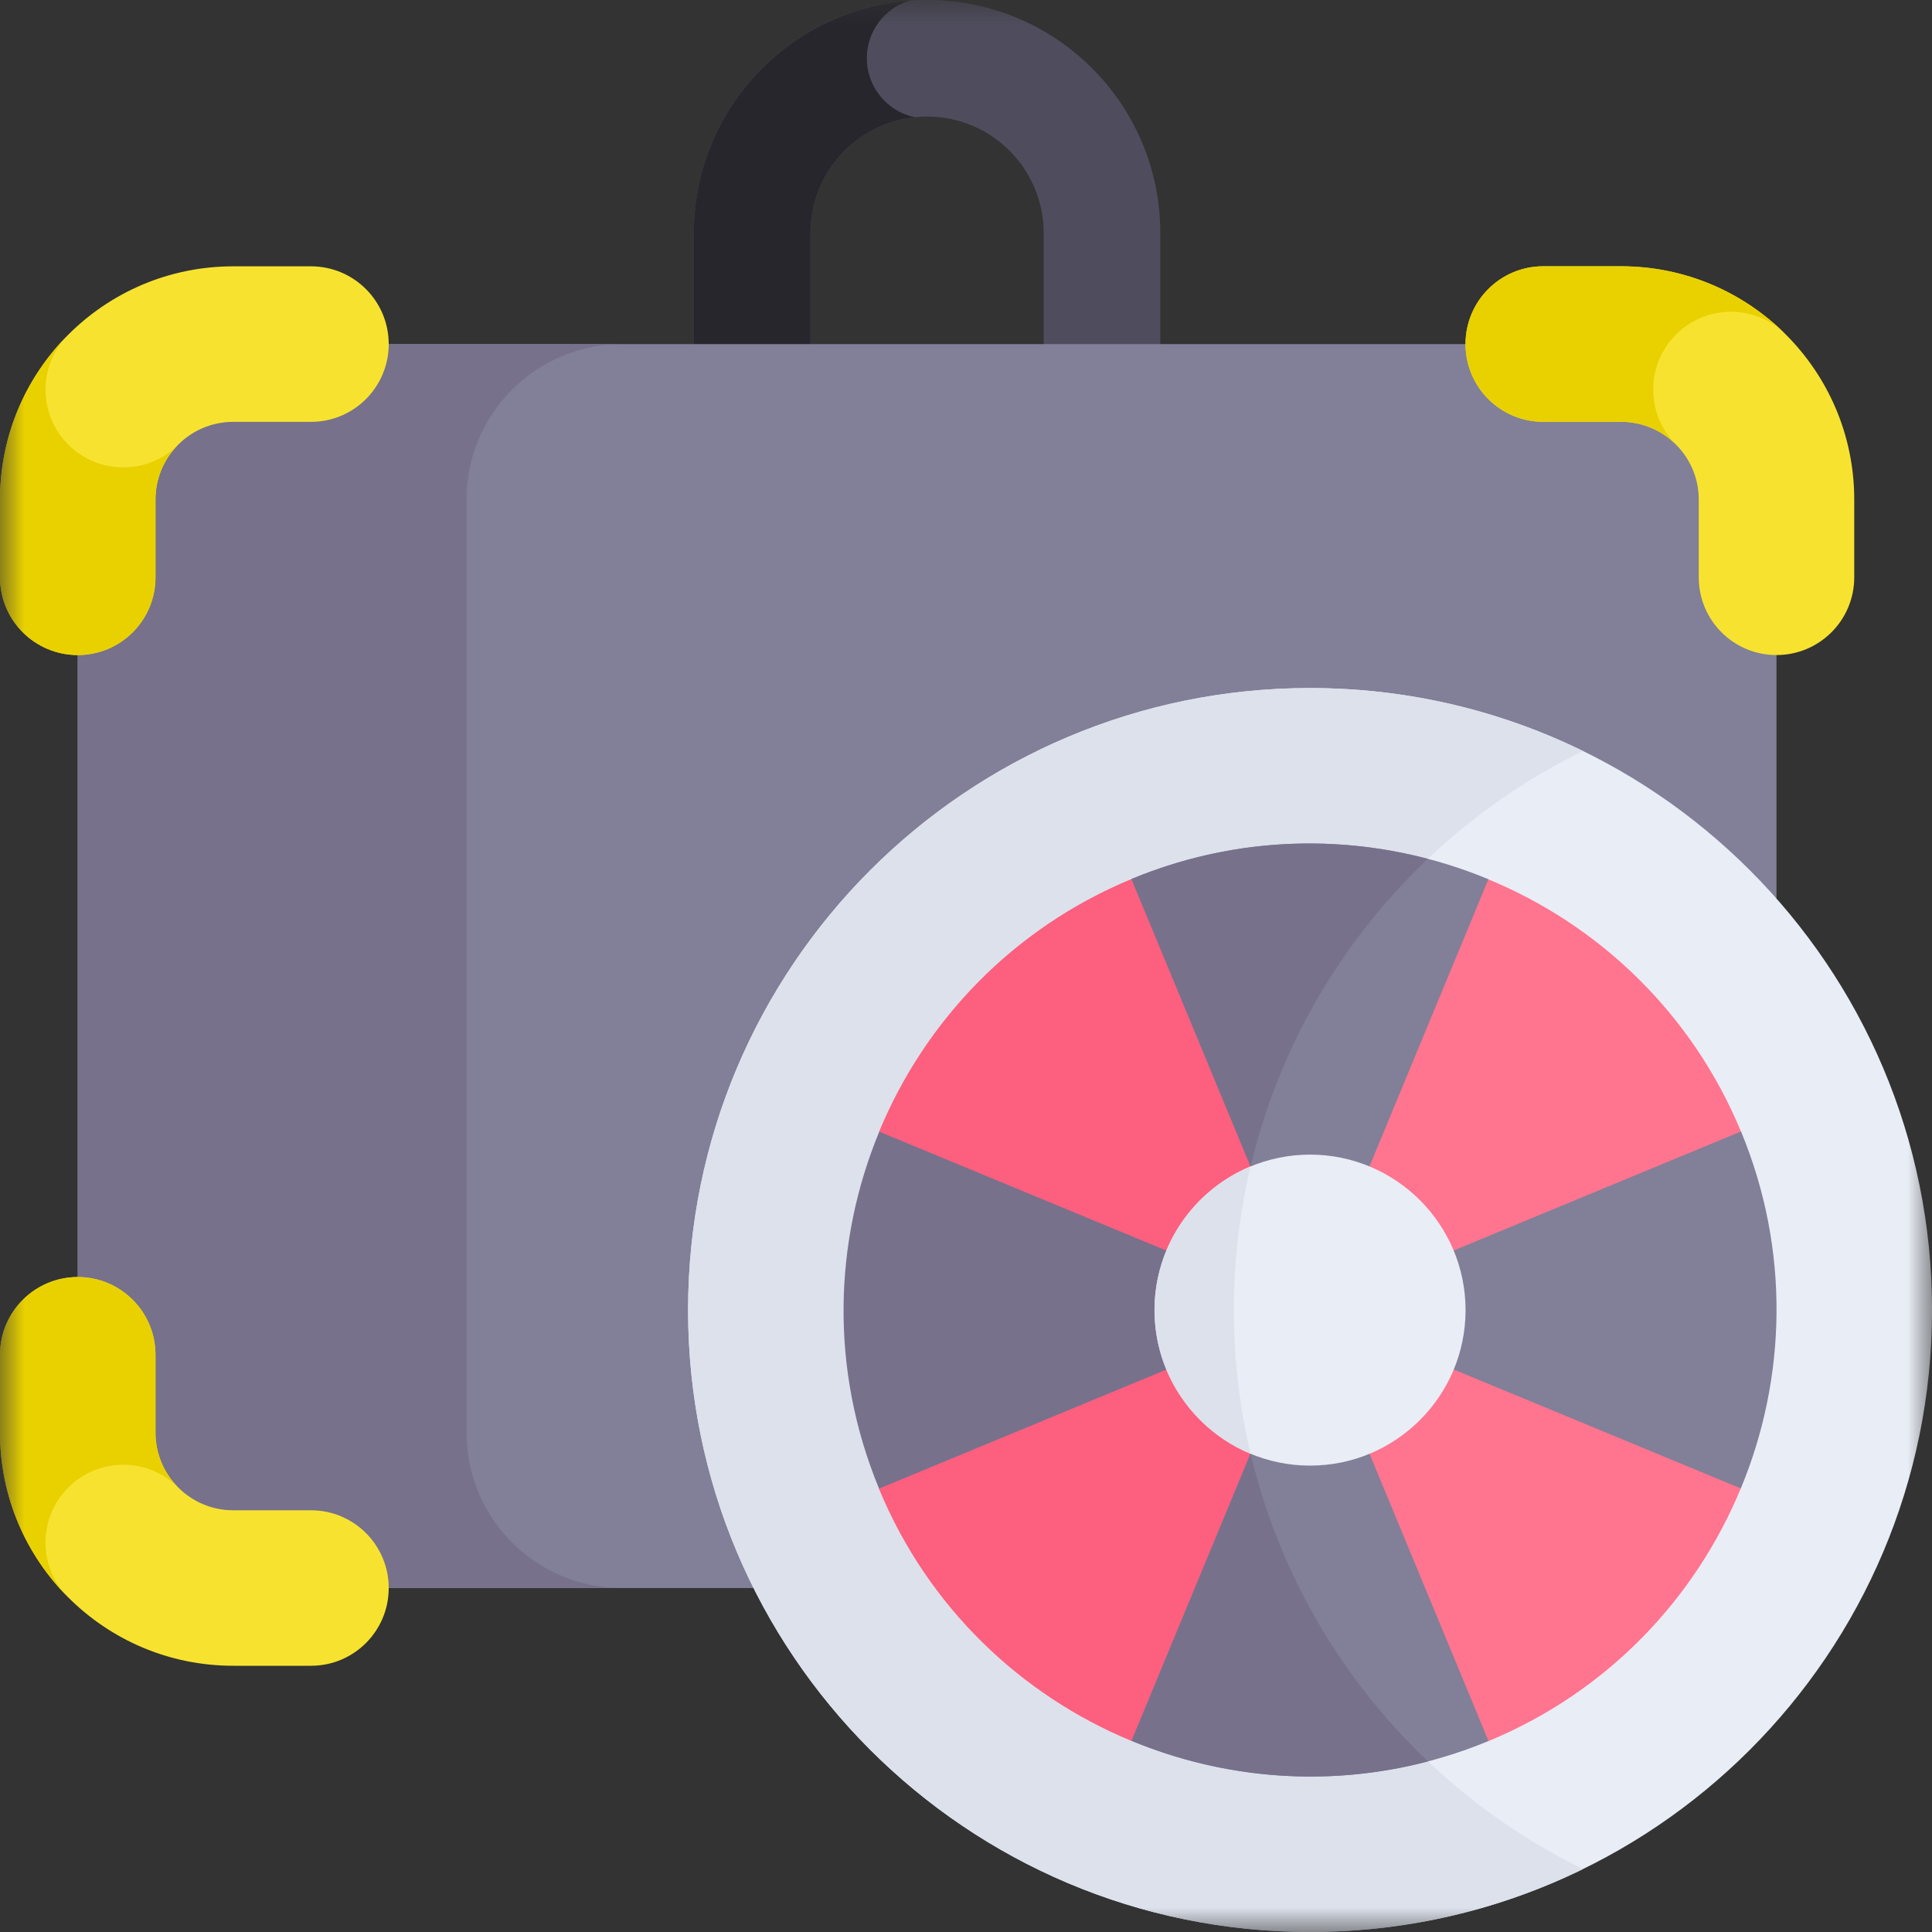 <?xml version="1.0" encoding="UTF-8"?> <svg xmlns="http://www.w3.org/2000/svg" width="40" height="40" viewBox="0 0 40 40" fill="none"><rect x="0" y="0" width="40" height="40" fill="#333333" stroke="none"/><g clip-path="url(#clip0_2932_375)"><mask id="mask0_2932_375" style="mask-type:luminance" maskUnits="userSpaceOnUse" x="0" y="0" width="40" height="40"><path d="M0 0H40V40H0V0Z" fill="white"></path></mask><g mask="url(#mask0_2932_375)"><path d="M14.365 4.827V9.656H16.78V4.827C16.78 3.494 17.861 2.413 19.194 2.413C20.528 2.413 21.609 3.494 21.609 4.827V9.656H24.023V4.827C24.023 2.16 21.861 -0.002 19.194 -0.002C16.527 -0.002 14.365 2.16 14.365 4.827Z" fill="#4F4D5D"></path><path d="M17.947 1.206C17.947 0.645 18.316 0.171 18.825 0.014C16.331 0.203 14.365 2.285 14.365 4.827V9.656H16.78V4.827C16.78 3.58 17.725 2.554 18.938 2.427C18.372 2.308 17.947 1.807 17.947 1.206Z" fill="#27262D"></path><path d="M1.609 29.66V10.344C1.609 8.566 3.051 7.124 4.829 7.124H33.561C35.339 7.124 36.78 8.566 36.78 10.344V29.66C36.78 31.438 35.339 32.879 33.561 32.879H4.829C3.051 32.879 1.609 31.438 1.609 29.66Z" fill="#827F98"></path><path d="M9.658 29.66V10.344C9.658 8.566 11.099 7.124 12.877 7.124H4.829C3.051 7.124 1.609 8.566 1.609 10.344V29.66C1.609 31.438 3.051 32.879 4.829 32.879H12.877C11.099 32.879 9.658 31.438 9.658 29.66Z" fill="#77718C"></path><path d="M1.61 13.562C2.499 13.562 3.219 12.842 3.219 11.953V10.343C3.219 9.454 3.94 8.734 4.829 8.734H6.439C7.328 8.734 8.048 8.013 8.048 7.124C8.048 6.235 7.328 5.514 6.439 5.514H4.829C2.162 5.514 0 7.676 0 10.343V11.953C0 12.842 0.721 13.562 1.61 13.562Z" fill="#F7E32F"></path><path d="M8.048 32.879C8.048 31.99 7.328 31.269 6.439 31.269H4.829C3.94 31.269 3.219 30.548 3.219 29.659V28.05C3.219 27.161 2.499 26.44 1.61 26.44C0.721 26.44 0 27.161 0 28.05V29.659C0 32.326 2.162 34.488 4.829 34.488H6.439C7.328 34.488 8.048 33.768 8.048 32.879Z" fill="#F7E32F"></path><path d="M30.342 7.124C30.342 8.013 31.062 8.734 31.951 8.734H33.561C34.45 8.734 35.171 9.454 35.171 10.343V11.953C35.171 12.842 35.891 13.562 36.78 13.562C37.669 13.562 38.39 12.842 38.39 11.953V10.343C38.39 7.676 36.228 5.514 33.561 5.514H31.951C31.062 5.514 30.342 6.235 30.342 7.124Z" fill="#F7E32F"></path><path d="M14.246 27.123C14.246 20.011 20.011 14.245 27.123 14.245C34.235 14.245 40.001 20.011 40.001 27.123C40.001 34.235 34.235 40 27.123 40C20.011 40 14.246 34.235 14.246 27.123Z" fill="#E9EDF5"></path><path d="M25.547 27.123C25.547 22.038 28.494 17.642 32.774 15.549C31.068 14.714 29.15 14.245 27.123 14.245C20.011 14.245 14.246 20.011 14.246 27.123C14.246 34.235 20.011 40 27.123 40C29.15 40 31.068 39.531 32.774 38.697C28.494 36.603 25.547 32.208 25.547 27.123Z" fill="#DCE1EB"></path><path d="M36.045 23.428C35.026 20.968 33.101 19.152 30.816 18.206L27.123 19.702L23.426 18.201C20.966 19.221 19.15 21.145 18.203 23.43L19.7 27.123L18.199 30.82C19.218 33.28 21.143 35.096 23.428 36.043L27.121 34.547L30.818 36.047C33.278 35.028 35.094 33.103 36.04 30.818L34.544 27.125L36.045 23.428Z" fill="#FF748F"></path><path d="M27.121 34.547L28.236 34.999C26.55 32.823 25.546 30.091 25.546 27.125C25.546 24.159 26.549 21.429 28.234 19.252L27.123 19.702L23.426 18.202H23.426C20.966 19.221 19.15 21.146 18.203 23.431L19.699 27.124L18.199 30.821C19.218 33.281 21.143 35.097 23.428 36.043L27.121 34.547Z" fill="#FD5F7E"></path><path d="M18.2 30.82L27.123 27.124L18.204 23.43C17.258 25.715 17.181 28.36 18.2 30.82Z" fill="#77718C"></path><path d="M36.046 23.426L27.123 27.122L36.042 30.816C36.988 28.532 37.065 25.886 36.046 23.426Z" fill="#827F98"></path><path d="M23.428 36.042C25.713 36.988 28.358 37.065 30.818 36.046L27.122 27.123L23.428 36.042Z" fill="#827F98"></path><path d="M25.892 30.093L23.428 36.042C25.329 36.83 27.479 37.014 29.564 36.468C27.777 34.773 26.477 32.572 25.892 30.093Z" fill="#77718C"></path><path d="M23.426 18.198L27.122 27.121L30.816 18.203C28.531 17.256 25.886 17.179 23.426 18.198Z" fill="#827F98"></path><path d="M23.426 18.199L25.892 24.152C26.476 21.676 27.775 19.476 29.56 17.782C27.592 17.265 25.447 17.362 23.426 18.199Z" fill="#77718C"></path><path d="M27.124 30.344C25.348 30.344 23.904 28.9 23.904 27.125C23.904 25.349 25.348 23.905 27.124 23.905C28.899 23.905 30.343 25.349 30.343 27.125C30.343 28.9 28.899 30.344 27.124 30.344Z" fill="#E9EDF5"></path><path d="M25.545 27.123C25.545 26.122 25.661 25.124 25.891 24.149C24.725 24.633 23.902 25.784 23.902 27.123C23.902 28.463 24.725 29.613 25.891 30.098C25.661 29.123 25.545 28.125 25.545 27.123Z" fill="#DCE1EB"></path><path d="M1.414 9.205C0.786 8.576 0.786 7.557 1.414 6.929C0.54 7.803 0 9.01 0 10.343V11.953C0 12.842 0.721 13.562 1.61 13.562C2.499 13.562 3.219 12.842 3.219 11.953V10.343C3.219 9.899 3.399 9.496 3.691 9.205C3.062 9.834 2.043 9.834 1.414 9.205Z" fill="#E9D100"></path><path d="M34.699 6.927C35.328 6.298 36.347 6.298 36.976 6.927C36.102 6.053 34.895 5.512 33.561 5.512H31.951C31.062 5.512 30.342 6.233 30.342 7.122C30.342 8.011 31.062 8.732 31.951 8.732H33.561C34.006 8.732 34.408 8.912 34.699 9.203C34.071 8.575 34.071 7.555 34.699 6.927Z" fill="#E9D100"></path><path d="M1.414 30.798C0.786 31.427 0.786 32.446 1.414 33.074C0.54 32.2 0 30.993 0 29.66V28.05C0 27.161 0.721 26.44 1.61 26.44C2.499 26.44 3.219 27.161 3.219 28.05V29.66C3.219 30.104 3.399 30.507 3.691 30.798C3.062 30.169 2.043 30.169 1.414 30.798Z" fill="#E9D100"></path></g></g><defs><clipPath id="clip0_2932_375"><rect width="40" height="40" fill="white"></rect></clipPath></defs></svg> 